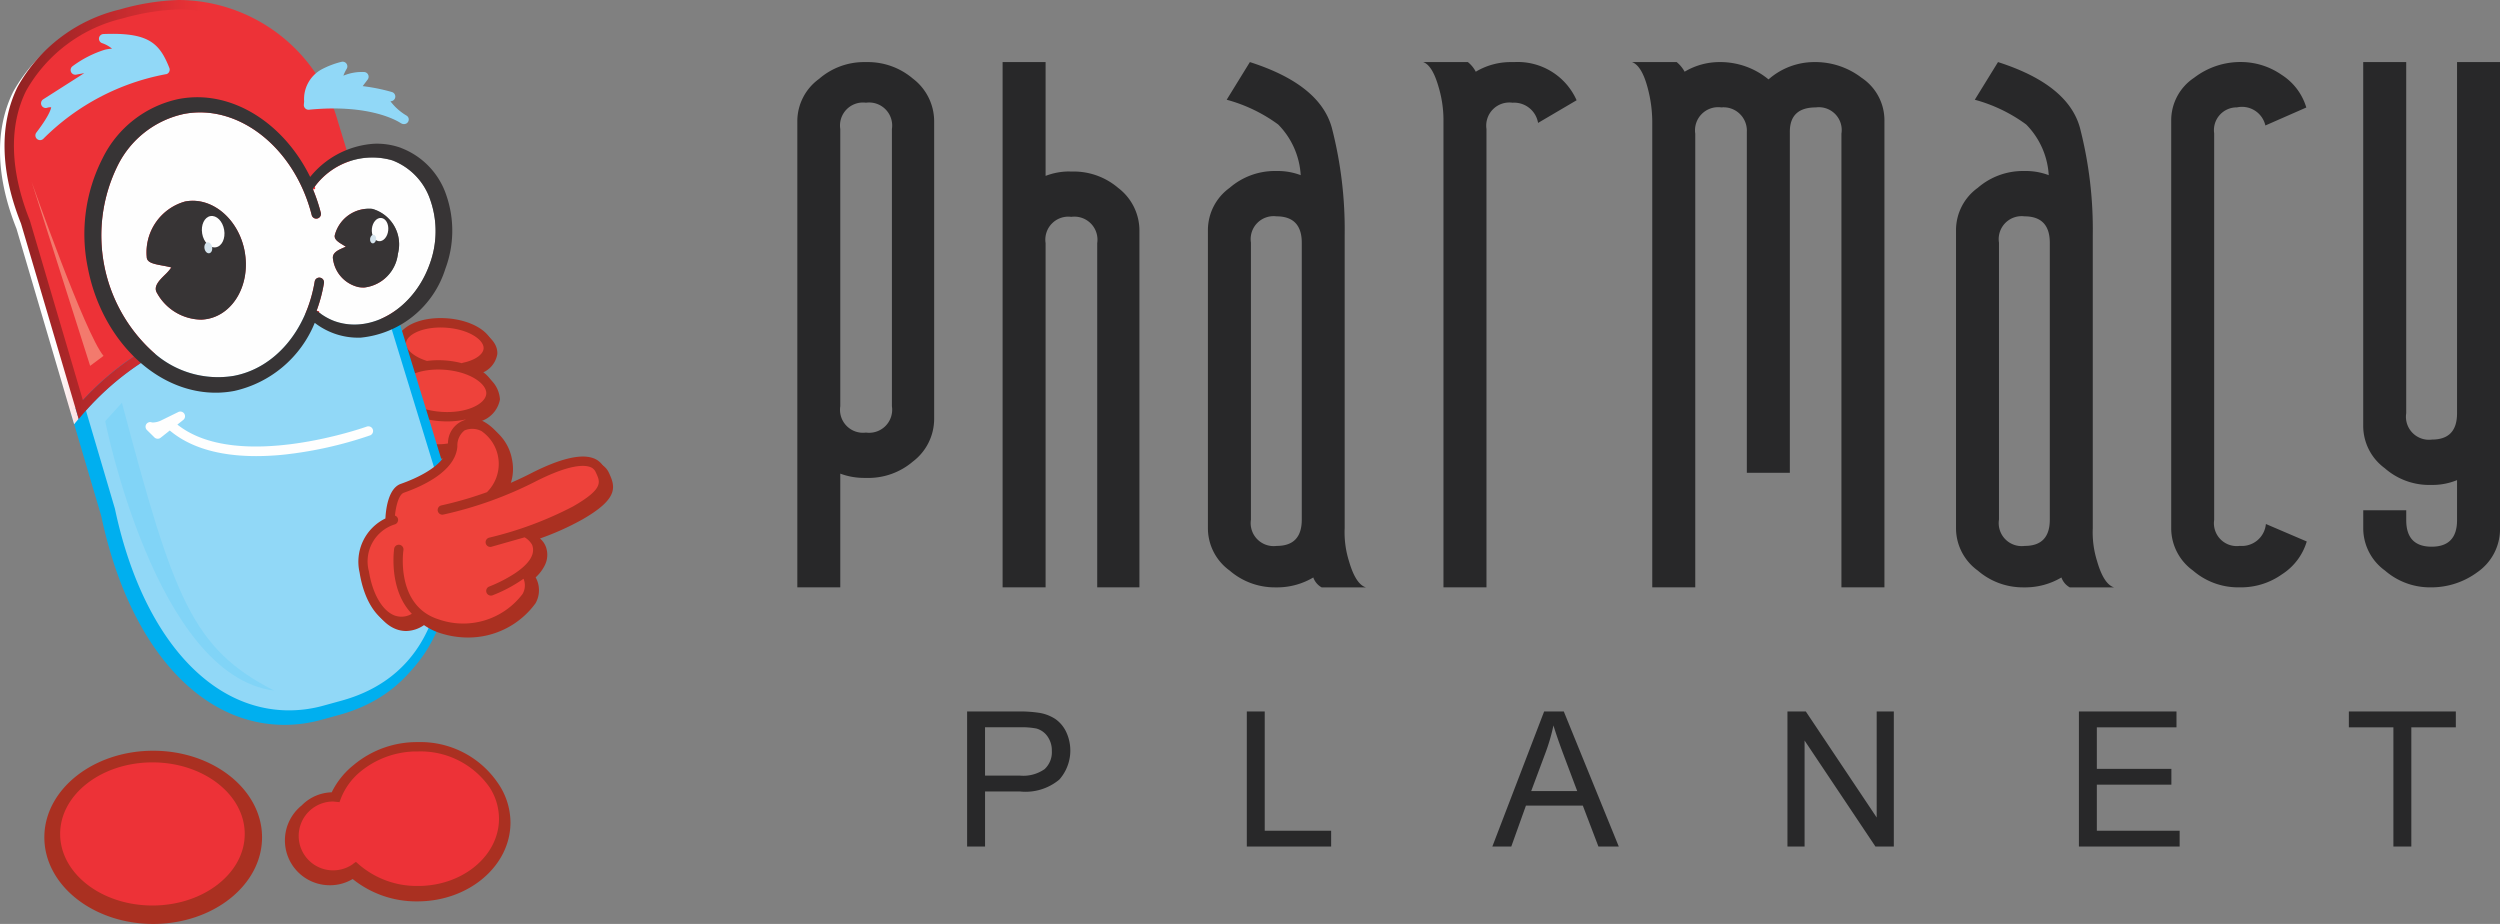 <svg xmlns="http://www.w3.org/2000/svg" width="175.132" height="64.723" xmlns:v="https://vecta.io/nano"><rect width="100%" height="100%" fill="#808080" stroke="none"/><defs><radialGradient id="A" cx="-.5" cy="-.5" r=".24" gradientTransform="matrix(-1.306 -.068 .089 -.998 -1.109 -1.033)"><stop offset="0" stop-color="#fff"/><stop offset="1" stop-color="#ee423b"/></radialGradient><radialGradient id="B" cx="-.5" cy="-.498" r=".72" gradientTransform="matrix(-.156 .602 -.118 -.799 -.637 -.598)"><stop offset="0" stop-color="#fff"/><stop offset="1" stop-color="#ac3d39"/></radialGradient><radialGradient id="C" cx="-.499" cy="-.497" r="1.246" gradientTransform="matrix(.196 0 0 1 -.402 0)"><stop offset="0" stop-color="#fff"/><stop offset="1" stop-color="#fefefe"/></radialGradient><radialGradient id="D" cx="-.5" cy="-.5" r=".247" gradientTransform="matrix(.803 0 0 1 -.098 0)"><stop offset="0" stop-color="#fff"/><stop offset="1" stop-color="#373435"/></radialGradient><radialGradient id="E" cx="-.511" cy="-.486" r=".222" gradientTransform="matrix(-1.343 .259 -.359 -.966 -1.352 -.854)"><stop offset="0" stop-color="#fff"/><stop offset="1" stop-color="#d5e4ed"/></radialGradient><radialGradient href="#E" id="F" cx="-.49" cy="-.501" r=".24" gradientTransform="matrix(-1.403 -.041 .057 -.998 -1.176 -1.02)"/><radialGradient href="#A" id="G" cy="-.499" r=".329" gradientTransform="matrix(-.849 0 0 -1 -.924 -1)"/><radialGradient id="H" cx="-.5" cy="-.498" r=".301" gradientTransform="matrix(.596 0 0 1 -.202 0)"><stop offset="0" stop-color="#fff"/><stop offset="1" stop-color="#91d8f7"/></radialGradient><radialGradient href="#H" id="I" cy="-.499" r=".249" gradientTransform="matrix(.791 0 0 1 -.105 0)"/><linearGradient id="J" x1=".152" x2=".862" y1=".5" y2=".5"><stop offset="0" stop-color="#fff"/><stop offset=".502" stop-color="#ed3237"/></linearGradient><linearGradient id="K" x1=".014" x2="1" y1=".5" y2=".5"><stop offset="0" stop-color="#8c2121"/><stop offset=".502" stop-color="#ed3237"/></linearGradient></defs><path d="M67.749 59.304V49.84h3.573a9 9 0 0 1 1.441.09 2.9 2.9 0 0 1 1.17.441 2.3 2.3 0 0 1 .76.912 3.07 3.07 0 0 1-.482 3.326 3.69 3.69 0 0 1-2.777.834h-2.428v3.86zm1.255-4.97h2.445a2.6 2.6 0 0 0 1.725-.452 1.61 1.61 0 0 0 .51-1.273 1.7 1.7 0 0 0-.3-1.016 1.4 1.4 0 0 0-.792-.56 5.4 5.4 0 0 0-1.167-.084h-2.421v3.384zm18.339 4.97V49.84h1.255v8.354h4.652v1.11zm17.199 0l3.629-9.464h1.377l3.853 9.464h-1.426l-1.094-2.869h-3.985l-1.027 2.869zm2.722-3.886h3.225l-.987-2.624q-.445-1.2-.678-1.976a13.5 13.5 0 0 1-.522 1.821zm17.952 3.886V49.84h1.286l4.965 7.428V49.84h1.2v9.464h-1.286l-4.965-7.428v7.428zm20.418 0V49.84h6.835v1.111h-5.579v2.908h5.221v1.11h-5.221v3.225h5.8v1.11zm22.03 0v-8.353h-3.12V49.84h7.494v1.111h-3.118v8.353zm-107.1-25.825a4.8 4.8 0 0 1-1.7-.3v7.967h-3.009V8.437a3.66 3.66 0 0 1 1.524-2.911 4.8 4.8 0 0 1 3.148-1.177h.264a4.86 4.86 0 0 1 3.149 1.15 3.76 3.76 0 0 1 1.5 2.939v20.954a3.75 3.75 0 0 1-1.488 2.939 4.8 4.8 0 0 1-3.121 1.15zm.1-3.176a1.615 1.615 0 0 0 1.817-1.844V9.039a1.615 1.615 0 0 0-1.817-1.844 1.61 1.61 0 0 0-1.8 1.844v19.42a1.61 1.61 0 0 0 1.8 1.844m14.282-18.288h.265a4.8 4.8 0 0 1 3.122 1.15 3.75 3.75 0 0 1 1.487 2.939v25.042h-2.957V17.034a1.615 1.615 0 0 0-1.816-1.843 1.61 1.61 0 0 0-1.8 1.843v24.112h-3.012v-36.8h3.012v7.976a4.6 4.6 0 0 1 1.7-.31zm14.356-.036h.238a4.5 4.5 0 0 1 1.578.292 5.5 5.5 0 0 0-1.578-3.55 10.9 10.9 0 0 0-3.607-1.734l1.625-2.638c3.277 1.049 5.184 2.583 5.74 4.6a28.5 28.5 0 0 1 .9 7.529v20.525a6.7 6.7 0 0 0 .3 2.3c.311 1.086.712 1.7 1.186 1.844h-3.1a1.27 1.27 0 0 1-.584-.694 4.96 4.96 0 0 1-2.463.694h-.238a4.83 4.83 0 0 1-3.158-1.177 3.66 3.66 0 0 1-1.523-2.911v-20.99a3.65 3.65 0 0 1 1.523-2.911 4.83 4.83 0 0 1 3.161-1.179m.119 3.176a1.607 1.607 0 0 0-1.789 1.844v19.4a1.61 1.61 0 0 0 1.8 1.844c1.177 0 1.761-.611 1.761-1.844v-19.4c-.002-1.224-.595-1.844-1.772-1.844m14.711-6.115v32.106h-3.013V8.337a8.1 8.1 0 0 0-.337-2.227c-.292-1.031-.657-1.615-1.086-1.761h3.131a2.1 2.1 0 0 1 .555.675 4.77 4.77 0 0 1 2.438-.675h.264a4.51 4.51 0 0 1 4.362 2.674l-2.7 1.588a1.7 1.7 0 0 0-1.789-1.415 1.62 1.62 0 0 0-1.825 1.844m16.309-4.691a5.3 5.3 0 0 1 3.449 1.214 4.85 4.85 0 0 1 3.2-1.214 5.32 5.32 0 0 1 3.313 1.095 3.58 3.58 0 0 1 1.607 2.994v32.708h-3.013V9.368a1.6 1.6 0 0 0-1.789-1.844c-1.214 0-1.825.566-1.825 1.707v23.892h-3.012V9.231a1.634 1.634 0 0 0-1.788-1.707 1.62 1.62 0 0 0-1.825 1.844v31.777h-3.013V8.465a9.3 9.3 0 0 0-.319-2.3c-.275-1.049-.648-1.652-1.1-1.816h3.131a2.3 2.3 0 0 1 .556.675 4.76 4.76 0 0 1 2.428-.675m21.263 7.63h.236a4.5 4.5 0 0 1 1.579.292 5.5 5.5 0 0 0-1.579-3.55 10.9 10.9 0 0 0-3.6-1.734l1.626-2.638c3.275 1.049 5.182 2.583 5.739 4.6a28.5 28.5 0 0 1 .9 7.529v20.525a6.7 6.7 0 0 0 .3 2.3c.31 1.086.713 1.7 1.188 1.844h-3.1a1.27 1.27 0 0 1-.584-.694 4.97 4.97 0 0 1-2.465.694h-.236a4.83 4.83 0 0 1-3.159-1.177 3.66 3.66 0 0 1-1.524-2.911v-20.99a3.65 3.65 0 0 1 1.524-2.911 4.83 4.83 0 0 1 3.155-1.179m.117 3.176a1.606 1.606 0 0 0-1.787 1.844v19.4a1.61 1.61 0 0 0 1.8 1.844c1.177 0 1.761-.611 1.761-1.844v-19.4c-.002-1.224-.596-1.844-1.774-1.844m19.773 22.778a4.13 4.13 0 0 1-1.736 2.3 4.95 4.95 0 0 1-2.838.913h-.238a4.83 4.83 0 0 1-3.157-1.177 3.66 3.66 0 0 1-1.526-2.911V8.438a3.58 3.58 0 0 1 1.608-2.993 5.32 5.32 0 0 1 3.312-1.1 5 5 0 0 1 2.813.895 4.1 4.1 0 0 1 1.731 2.291l-2.867 1.259a1.68 1.68 0 0 0-1.988-1.268 1.594 1.594 0 0 0-1.6 1.816v27.087a1.6 1.6 0 0 0 1.8 1.816 1.69 1.69 0 0 0 1.824-1.533l2.859 1.223zm8.812-3.96h-.237a4.72 4.72 0 0 1-3.113-1.177 3.67 3.67 0 0 1-1.506-2.921V4.349h3.012v24.6a1.61 1.61 0 0 0 1.8 1.844c1.178 0 1.761-.611 1.761-1.844v-24.6h3.011v32.708a3.67 3.67 0 0 1-1.579 3.021 5.44 5.44 0 0 1-3.331 1.068 4.8 4.8 0 0 1-3.15-1.177 3.66 3.66 0 0 1-1.522-2.911v-1.314h3.012v.7c0 1.232.593 1.853 1.779 1.853s1.78-.62 1.78-1.853v-2.811a4.5 4.5 0 0 1-1.715.338z" fill="#282829"/><g fill-rule="evenodd"><path d="M27.619 27.469c.048-.692.638-1.258 1.528-1.585a1.74 1.74 0 0 1-1.056-1.545c.075-1.081 1.616-1.823 3.507-1.692s3.314 1.081 3.239 2.161a1.72 1.72 0 0 1-1.187 1.355 2.07 2.07 0 0 1 1.374 1.821 1.99 1.99 0 0 1-1.467 1.562 1.4 1.4 0 0 1 .228.851c-.075 1.081-1.426 1.838-3.076 1.722s-2.883-1.05-2.808-2.13a1.5 1.5 0 0 1 .553-1.029 1.76 1.76 0 0 1-.837-1.491Z" fill="#aa3021"/><path d="M27.642 27.141c.054-.775 1.023-1.367 2.328-1.531l-.135-.008c-1.056-.321-1.766-.936-1.72-1.591.061-.882 1.474-1.5 3.156-1.387s3 .927 2.934 1.81c-.043.616-.743 1.1-1.733 1.3l-.4-.02c1.39.314 2.374 1.071 2.317 1.891-.047.681-.8 1.216-1.87 1.451l.237.027a1.23 1.23 0 0 1 .394.935c-.061.884-1.282 1.518-2.725 1.418s-2.564-.9-2.5-1.781a1.37 1.37 0 0 1 .8-1.053l.069.009c-.733-.384-1.19-.913-1.151-1.475z" fill="url(#A)"/><path d="M28.842 25.534a1.74 1.74 0 0 1-1.056-1.545c.075-1.081 1.616-1.823 3.507-1.692s3.314 1.081 3.239 2.161a1.72 1.72 0 0 1-1.186 1.353 2.07 2.07 0 0 1 1.374 1.822 1.99 1.99 0 0 1-1.467 1.562 1.42 1.42 0 0 1 .228.851c-.075 1.081-1.426 1.838-3.076 1.722s-2.883-1.05-2.808-2.13a1.5 1.5 0 0 1 .553-1.03 1.76 1.76 0 0 1-.837-1.491c.048-.691.639-1.257 1.529-1.583m3.565-.118c.849-.169 1.44-.574 1.47-1 .042-.6-1.028-1.35-2.629-1.46s-2.764.48-2.806 1.081c-.032.457.571.968 1.468 1.247a6.4 6.4 0 0 1 1.255-.035 6.3 6.3 0 0 1 1.186.194.4.4 0 0 1 .056-.024Zm-4.153 4.267c-.048.688.958 1.343 2.2 1.429s2.326-.423 2.374-1.111a.86.86 0 0 0-.238-.61 6.2 6.2 0 0 1-1.719.114 5.8 5.8 0 0 1-2.112-.532.98.98 0 0 0-.5.709Zm2.661-.833c1.8.125 3.1-.565 3.15-1.262s-1.149-1.56-2.945-1.686-3.1.565-3.15 1.262 1.149 1.561 2.943 1.686Z" fill="#aa3021"/><path d="M5.485 28.382c7.279-7.841 17.56-6.953 21.218-6.324.285.049.529.1.729.137l.221.72 3.166 10.338c1.854 8.943-.707 15.074-7.028 16.82l-1.282.353a9.7 9.7 0 0 1-2.572.353c-6.021 0-10.944-5.615-12.844-14.629l-1.9-6.439-.225-.764c.169-.2.343-.379.517-.566Zm2.244 7.608c1.838 8.717 6.515 14.133 12.207 14.133a9 9 0 0 0 2.4-.33l1.281-.353c6.031-1.665 8.36-7.366 6.567-16.023l-3.266-10.654c-3.238-.607-13.9-1.832-21.217 6.354z" fill="#00afef"/><path d="M.925 6.427a11.14 11.14 0 0 1 7.133-5.4A16.7 16.7 0 0 1 12.185.36a11.65 11.65 0 0 1 11.173 8.539l4.072 13.3.221.72a18 18 0 0 0-.733-.152c-3.238-.607-13.9-1.832-21.217 6.354q-.257.289-.509.6l-.225-.765L1.155 16.02C-.302 12.378-.381 9.06.925 6.426zm.85 9.379l3.71 12.576c7.279-7.841 17.56-6.953 21.218-6.324L22.728 9.083A11.04 11.04 0 0 0 12.185 1.02a16.2 16.2 0 0 0-3.929.636A10.53 10.53 0 0 0 1.513 6.72c-1.221 2.461-1.134 5.593.262 9.086" fill="url(#J)"/><path d="M9.984 30.112a.32.32 0 0 1 .4-.115 1.36 1.36 0 0 0 .591-.122l1.242-.609a.33.33 0 0 1 .422.118.33.33 0 0 1-.07.433l-.411.325c4.221 3.357 13.192.17 13.283.136a.33.33 0 0 1 .412.2.33.33 0 0 1-.187.418 27.8 27.8 0 0 1-6.13 1.361c-2.753.268-5.837.039-7.909-1.7l-.642.508a.33.33 0 0 1-.434-.024l-.517-.511c-.116-.112-.136-.289-.048-.424z" fill="url(#B)"/><path d="M27.492 22.115l3.322 10.846c1.863 8.985-.735 14.763-6.794 16.436l-1.282.353c-6.058 1.673-12.634-2.764-15.013-14.052l-2.074-7.029c7.621-8.7 18.789-7.172 21.84-6.555z" fill="#91d8f7"/><path d="m8.243 1.184 1.2-.438a11.26 11.26 0 0 1 13.916 7.889l4.129 13.479c-3.046-.617-14.217-2.144-21.836 6.556L1.778 15.539c-3.068-7.67.406-12.681 6.465-14.354Z" fill="#ed3237"/><path d="M5.804 28.022c7.279-7.842 17.56-6.953 21.218-6.324l.729.137.221.72 3.166 10.339c1.854 8.943-.708 15.074-7.029 16.82l-1.281.353a9.7 9.7 0 0 1-2.572.353c-6.021 0-10.944-5.615-12.844-14.629l-1.9-6.439-.225-.764c.17-.2.343-.379.517-.566m2.245 7.608c1.838 8.717 6.515 14.133 12.206 14.133a9 9 0 0 0 2.4-.33l1.282-.353c6.031-1.665 8.36-7.366 6.567-16.022l-3.267-10.656c-3.238-.607-13.9-1.832-21.217 6.354l2.028 6.873z" fill="#00afef"/><path d="M1.243 6.067A11.14 11.14 0 0 1 8.38.668 16.7 16.7 0 0 1 12.505 0 11.65 11.65 0 0 1 23.68 8.539l4.072 13.3.221.72a18 18 0 0 0-.733-.152c-3.238-.607-13.9-1.832-21.217 6.354q-.258.289-.509.6l-.225-.764-3.817-12.936c-1.457-3.642-1.536-6.96-.23-9.594zm.85 9.379l3.71 12.577c7.277-7.843 17.56-6.954 21.218-6.323L23.047 8.723A11.04 11.04 0 0 0 12.505.658a16.2 16.2 0 0 0-3.929.636 10.53 10.53 0 0 0-6.745 5.065C.61 8.821.697 11.952 2.092 15.446z" fill="url(#K)"/><path d="M10.252 29.712a.32.32 0 0 1 .4-.115 1.4 1.4 0 0 0 .591-.122l1.242-.609a.33.33 0 0 1 .426.117.33.33 0 0 1-.074.435l-.411.325c4.221 3.357 13.192.17 13.283.136a.33.33 0 0 1 .407.202.33.33 0 0 1-.183.416 27.8 27.8 0 0 1-6.13 1.361c-2.753.268-5.838.04-7.909-1.7l-.642.508a.33.33 0 0 1-.434-.024l-.518-.511c-.116-.112-.136-.289-.048-.424z" fill="url(#C)"/><path d="M22.181 21.764a10.6 10.6 0 0 0 .514-1.932.33.33 0 0 0-.27-.378.324.324 0 0 0-.379.27c-.582 3.469-2.8 6.062-5.658 6.605a6.77 6.77 0 0 1-5.678-1.677 11.03 11.03 0 0 1-2.479-13.026 6.77 6.77 0 0 1 4.665-3.646c3.823-.727 7.745 2.382 8.938 7.078a.329.329 0 1 0 .637-.162 12 12 0 0 0-.544-1.622l.149-.032-.007-.19a5.01 5.01 0 0 1 5.413-1.816 4.5 4.5 0 0 1 2.671 2.8 6.64 6.64 0 0 1-.063 4.5c-1.116 3.1-4.1 4.884-6.655 3.966a4.1 4.1 0 0 1-1.082-.606v-.1l-.169-.027Zm-5.048-4.179c-.426-2.241-2.284-3.827-4.167-3.47a3.694 3.694 0 0 0-2.691 3.881c.007.4.476.491 1.125.612.177.033.443.083.6.13a3.4 3.4 0 0 1-.464.527c-.382.379-.816.809-.541 1.258a3.6 3.6 0 0 0 3.1 1.868 3 3 0 0 0 .434-.05c1.866-.355 3.032-2.489 2.6-4.757Zm6.193.555a2.33 2.33 0 0 0 1.794 1.972 2 2 0 0 0 .408.027 2.684 2.684 0 0 0 2.347-2.369 2.583 2.583 0 0 0-1.8-3.139 2.47 2.47 0 0 0-2.605 1.782c-.12.332.2.53.582.759l.175.108a6 6 0 0 1-.228.1c-.318.142-.752.336-.673.759Z" fill="#fefefe"/><path d="M28.078 10.358a5.35 5.35 0 0 1 3.189 3.32 7.6 7.6 0 0 1-.066 5.145 6.92 6.92 0 0 1-5.923 4.829 4.96 4.96 0 0 1-3.229-1.036 7.95 7.95 0 0 1-5.634 4.77 7 7 0 0 1-1.052.119c-4.272.157-8.234-3.61-9.214-8.762a11.67 11.67 0 0 1 1.042-7.664 7.72 7.72 0 0 1 5.331-4.145 7 7 0 0 1 1.05-.118c3.251-.119 6.446 2.095 8.156 5.579a6.28 6.28 0 0 1 4.486-2.326 5 5 0 0 1 1.871.288zM12.895 7.979a6.77 6.77 0 0 0-4.665 3.646 11.03 11.03 0 0 0 2.479 13.026 6.77 6.77 0 0 0 5.678 1.677c2.856-.544 5.076-3.137 5.658-6.605.013-.087.061-.164.133-.215s.16-.071.246-.055a.33.33 0 0 1 .27.378 10.6 10.6 0 0 1-.514 1.932c.055.046.116.082.172.125a4.1 4.1 0 0 0 1.082.606c2.556.917 5.539-.862 6.655-3.966a6.64 6.64 0 0 0 .063-4.5 4.5 4.5 0 0 0-2.671-2.8 5.01 5.01 0 0 0-5.413 1.816c-.051.062-.108.116-.159.18l.016.042a12 12 0 0 1 .544 1.622.33.33 0 0 1-.409.411.33.33 0 0 1-.228-.249c-1.191-4.689-5.113-7.797-8.936-7.071z" fill="url(#D)"/><path d="M14.533 22.342a3 3 0 0 1-.434.05 3.6 3.6 0 0 1-3.1-1.868c-.276-.45.159-.88.541-1.258a3.4 3.4 0 0 0 .464-.527 6 6 0 0 0-.6-.13c-.649-.121-1.118-.208-1.125-.612a3.7 3.7 0 0 1 2.691-3.881c1.882-.358 3.741 1.228 4.167 3.47.432 2.268-.734 4.4-2.6 4.757ZM24 17.381l.228-.1-.175-.108c-.377-.228-.7-.426-.582-.759a2.47 2.47 0 0 1 2.606-1.782 2.583 2.583 0 0 1 1.8 3.139 2.684 2.684 0 0 1-2.347 2.369 2 2 0 0 1-.408-.027 2.33 2.33 0 0 1-1.794-1.972c-.079-.423.355-.616.673-.759Z" fill="#373435"/><path d="M14.163 16.363c.1.6.533 1.034.959.961s.684-.622.58-1.226-.534-1.034-.958-.961-.684.622-.581 1.226" fill="#fefefe"/><path d="M14.325 17.406c.037.211.186.361.334.335s.239-.217.2-.427-.185-.361-.333-.335-.237.217-.201.427" fill="url(#E)"/><path d="M26.052 16.022c-.047.449.17.84.486.874s.61-.3.658-.753-.17-.84-.486-.873-.611.3-.658.752" fill="#fefefe"/><path d="M25.926 16.719c-.021.166.055.312.172.327s.228-.107.249-.271-.055-.312-.172-.327-.228.107-.249.271" fill="url(#F)"/><path d="M27.329 36.641c.027-.558.18-2.1 1.077-2.415.962-.337 3.211-1.272 3.314-2.672a1.711 1.711 0 0 1 2.594-1.635 3.32 3.32 0 0 1 1.554 2.268 3.26 3.26 0 0 1-.313 2.2 24 24 0 0 0 1.931-.879c2.02-1.036 3.5-1.4 4.387-1.087a1.32 1.32 0 0 1 .79.712l.045.1c.42.926.547 1.746-1.907 3.154a19 19 0 0 1-2.973 1.336 1.44 1.44 0 0 1 .406.566 1.64 1.64 0 0 1-.063 1.3 2.9 2.9 0 0 1-.648.858 1.85 1.85 0 0 1-.007 1.813 5.83 5.83 0 0 1-4.75 2.4 6.3 6.3 0 0 1-1.926-.309 4.1 4.1 0 0 1-1.137-.561 2.26 2.26 0 0 1-1.251.414 2 2 0 0 1-.742-.145c-1.086-.435-1.9-1.791-2.189-3.629a3.37 3.37 0 0 1 1.811-3.78Z" fill="#aa3021"/><path d="M27.459 36.458v-.03l-.137.034a6 6 0 0 1 .137-1.079v-.2l.054-.012a1.35 1.35 0 0 1 .672-.972c.822-.287 3.41-1.274 3.534-2.958s1.274-1.726 2.137-1.356a3.11 3.11 0 0 1 .791 4.463l.119.233a25 25 0 0 0 2.541-1.122c3.205-1.644 4.4-1.274 4.726-.534s.78 1.4-1.726 2.835a19.6 19.6 0 0 1-3.281 1.436l.034.25a1.5 1.5 0 0 1 .536.614c.288.779-.209 1.478-.888 2.035l.108.02a1.55 1.55 0 0 1 .082 1.644 5.56 5.56 0 0 1-6.287 1.931 3.8 3.8 0 0 1-1.189-.63l-.085.013c-1.6 1.233-3.369-.123-3.821-3.041a3.06 3.06 0 0 1 1.945-3.579z" fill="url(#G)"/><path d="M27 36.311c.027-.558.18-2.1 1.077-2.415.962-.337 3.212-1.272 3.314-2.672a1.711 1.711 0 0 1 2.594-1.635 3.32 3.32 0 0 1 1.554 2.268 3.25 3.25 0 0 1-.313 2.2 24 24 0 0 0 1.931-.879c2.02-1.036 3.5-1.4 4.386-1.087a1.32 1.32 0 0 1 .789.712l.045.1c.421.926.547 1.746-1.907 3.154a19 19 0 0 1-2.973 1.336 1.44 1.44 0 0 1 .406.566 1.64 1.64 0 0 1-.063 1.3 2.9 2.9 0 0 1-.648.858 1.85 1.85 0 0 1-.007 1.812 5.83 5.83 0 0 1-4.75 2.4 6.3 6.3 0 0 1-1.926-.309 4.1 4.1 0 0 1-1.137-.561 2.26 2.26 0 0 1-1.252.414 2 2 0 0 1-.742-.145c-1.086-.435-1.9-1.792-2.189-3.629A3.37 3.37 0 0 1 27 36.319zm-1.161 3.68c.245 1.581.928 2.776 1.783 3.118a1.4 1.4 0 0 0 1.229-.112c-1.657-1.711-1.243-4.533-1.238-4.569a.329.329 0 0 1 .65.1c-.006.039-.579 3.883 2.446 4.854a5.21 5.21 0 0 0 5.9-1.775 1.2 1.2 0 0 0 .065-1.064 10 10 0 0 1-2.169 1.16.3.3 0 0 1-.114.02.328.328 0 0 1-.113-.637 10 10 0 0 0 1.8-.926c1.031-.693 1.437-1.359 1.2-1.99a1.4 1.4 0 0 0-.518-.522l-.008-.007-2.336.664a.3.3 0 0 1-.073.008.329.329 0 0 1-.072-.649 25.3 25.3 0 0 0 5.867-2.184c2.131-1.223 1.913-1.7 1.636-2.312l-.047-.1a.65.65 0 0 0-.407-.359c-.4-.143-1.438-.194-3.868 1.053a27 27 0 0 1-6.414 2.289.329.329 0 0 1-.127-.645 26 26 0 0 0 3.2-.927 2.786 2.786 0 0 0-.388-4.283 1.4 1.4 0 0 0-1.183-.043 1.35 1.35 0 0 0-.5 1.121c-.126 1.725-2.405 2.774-3.753 3.245-.348.122-.554.93-.62 1.6a.32.32 0 0 1 .211.218.33.33 0 0 1-.228.4 2.715 2.715 0 0 0-1.818 3.249z" fill="#aa3021"/><path d="M28.475 8.094l.028.02.008.006c.067.051.111.128.121.212s-.014.169-.068.234a.3.3 0 0 1-.094.084.36.36 0 0 1-.365-.012h-.01c-.209-.142-2.162-1.374-6.45-.952a.33.33 0 0 1-.36-.359l.021-.224a2.37 2.37 0 0 1 1.186-2.222 6 6 0 0 1 1.428-.549.33.33 0 0 1 .372.479 3 3 0 0 0-.238.49 3.4 3.4 0 0 1 1.468-.255.33.33 0 0 1 .225.539l-.339.449a13 13 0 0 1 2.048.414.33.33 0 0 1 .235.351.33.33 0 0 1-.309.293h-.033a3.9 3.9 0 0 0 1.12 1z" fill="url(#H)"/><path d="M11.631 5.196a16.37 16.37 0 0 0-8.569 4.5.33.33 0 0 1-.46.048.33.33 0 0 1-.053-.46C3.605 7.897 3.568 7.522 3.59 7.516a.7.7 0 0 0-.278.031c-.155.055-.326-.014-.4-.161a.33.33 0 0 1 .1-.419l2.893-1.845-.561.106a.33.33 0 0 1-.272-.582 7.6 7.6 0 0 1 2.25-1.156 2.6 2.6 0 0 1 .527-.08 2.2 2.2 0 0 0-.713-.393.33.33 0 0 1-.199-.361.33.33 0 0 1 .31-.272c3.123-.123 3.918.6 4.617 2.375a.33.33 0 0 1-.016.276.31.31 0 0 1-.222.166z" fill="url(#I)"/><path d="M10.68 63.689c-3.746 0-6.794-2.363-6.794-5.268s3.048-5.268 6.794-5.268 6.794 2.364 6.794 5.268-3.048 5.268-6.794 5.268m18.695-1.132a6.33 6.33 0 0 1-4.364-1.664l-.2-.192-.224.165a2.43 2.43 0 0 1-1.453.486 2.6 2.6 0 0 1-2.532-2.652 2.7 2.7 0 0 1 .73-1.858c.439-.346.687-.677 1.277-.677.034 0 .335-.154.368-.148l.284-.01.2.075.139.013.092-.257a5.1 5.1 0 0 1 1.342-2 6.63 6.63 0 0 1 4.311-1.532 6.37 6.37 0 0 1 5.31 2.659 4.6 4.6 0 0 1 .688 2.409c0 2.858-2.673 5.183-5.958 5.183z" fill="#ed3237"/><path d="M10.732 52.591c4.2 0 7.625 2.721 7.625 6.066s-3.421 6.066-7.625 6.066-7.625-2.721-7.625-6.066 3.42-6.066 7.625-6.066m-.053.816c-3.564 0-6.465 2.25-6.465 5.013s2.9 5.013 6.465 5.013 6.465-2.249 6.465-5.013-2.9-5.013-6.465-5.013M21.155 56.403a3.05 3.05 0 0 1 2.082-.9 5.6 5.6 0 0 1 1.552-1.924 6.9 6.9 0 0 1 4.491-1.593 6.56 6.56 0 0 1 5.585 2.85 4.87 4.87 0 0 1 .895 2.781c0 3.048-2.923 5.527-6.516 5.527a7.1 7.1 0 0 1-4.538-1.566 3.1 3.1 0 0 1-1.593.436 3.141 3.141 0 0 1-1.957-5.608Zm3.563 4.124.214-.151.2.175a6.2 6.2 0 0 0 4.153 1.513c3.127 0 5.671-2.114 5.671-4.712a4.06 4.06 0 0 0-.654-2.19 5.9 5.9 0 0 0-5.016-2.521 6.22 6.22 0 0 0-4.139 1.5 4.6 4.6 0 0 0-1.277 1.818l-.087.234-.132-.013-.216-.021a1 1 0 0 0-.093-.01 2.411 2.411 0 1 0 1.383 4.381Z" fill="#aa3021"/><path d="M7.37 29.503s3.518 17.823 11.842 18.878c-5.746-2.932-7.035-6.449-10.67-20.168z" fill="#81d4f7"/><path d="M7.253 24.929l-.938.7-4.1-12.9s3.748 10.676 5.038 12.2" fill="#f37a6d"/></g></svg>